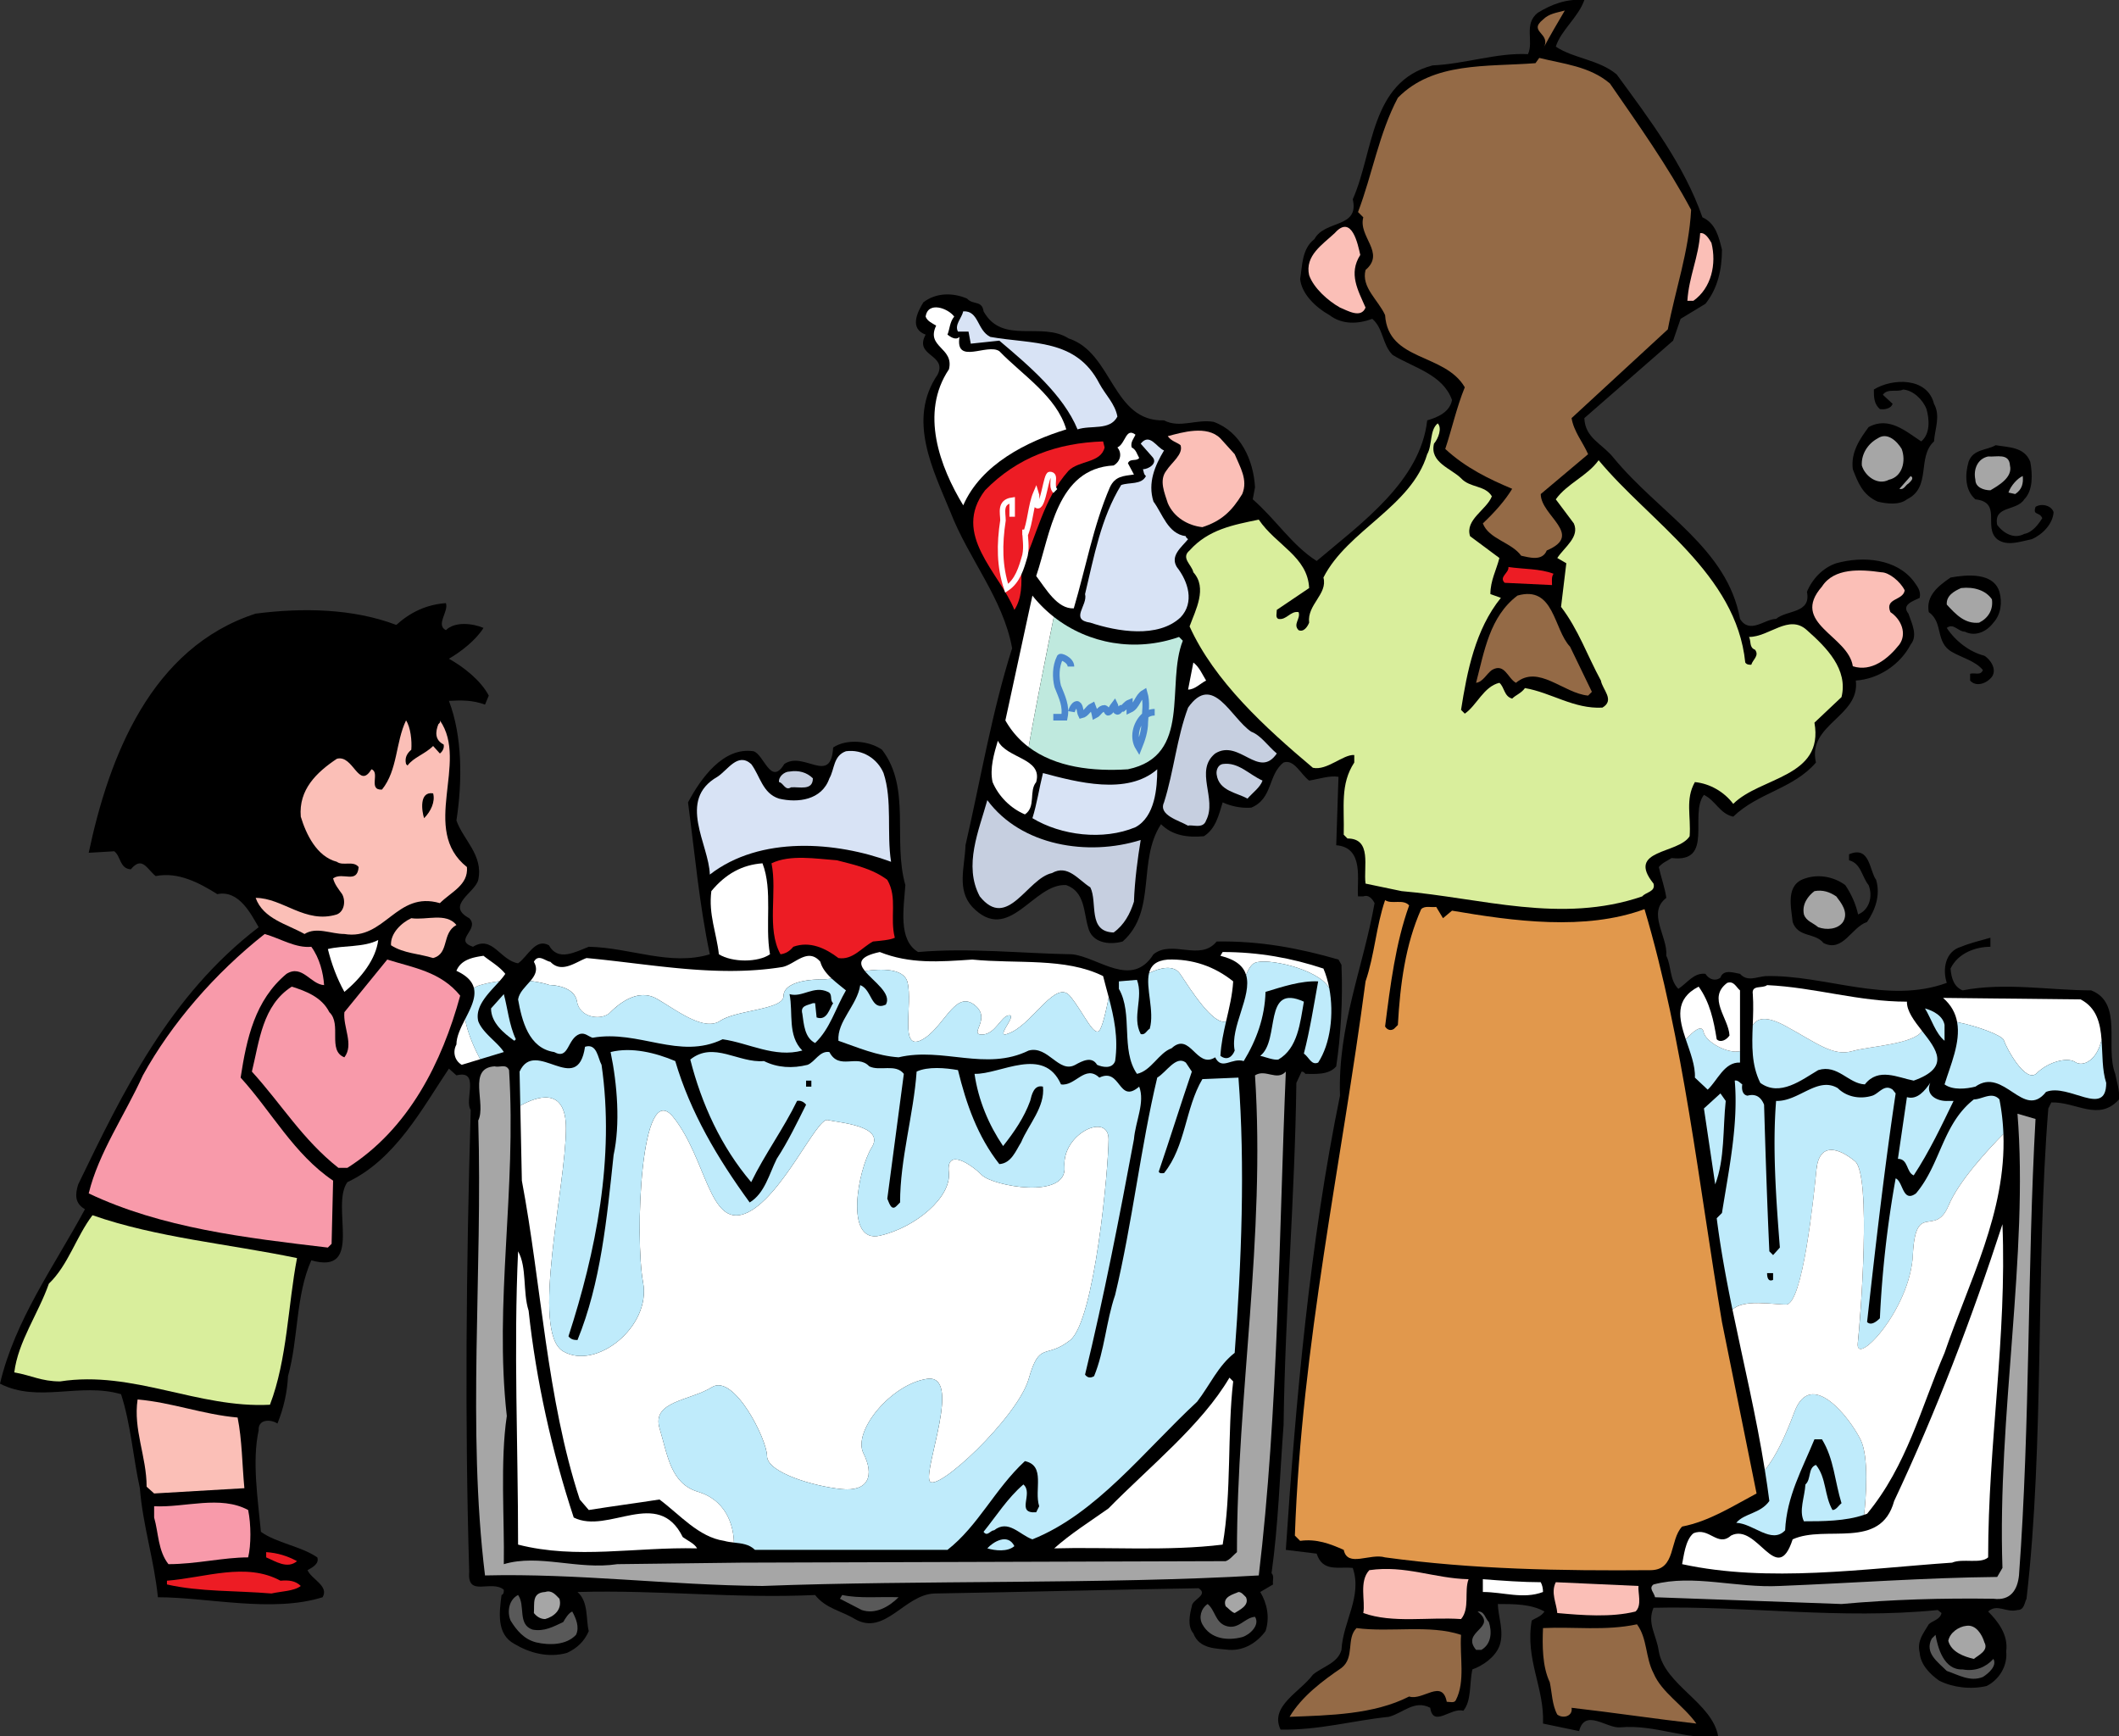 <svg xmlns="http://www.w3.org/2000/svg" width="384.66" height="315.18"><rect width="100%" height="100%" fill="#333333" stroke="none"/><defs><clipPath id="a"><path d="M166 0h218.66v315.18H166Zm0 0"/></clipPath></defs><g clip-path="url(#a)"><path d="M287.605 0c-1.09 3.14-4.23 5.46-5.183 8.465 3.273 2.183 7.777 2.32 11.055 5.047 6.007 8.191 12.285 16.52 15.562 25.937 2.457 1.09 3 3.684 3.547 5.867 0 3.688-.816 7.098-3 9.829l-4.508 2.73-1.363 3.96-16.11 14.06c.137 3.683 3.278 4.64 5.325 7.234 8.328 10.101 20.613 16.379 22.933 29.21 1.774 2.868 4.504 0 6.551 0 1.91-1.636 6.414-.956 5.598-4.913.957-2.32 2.867-4.367 5.324-5.188 4.914-1.363 10.918-.816 14.059 3.278.546.82 1.363 1.636 1.09 3.004-1.09.543-3.41 1.226-2.048 2.863.547 1.64 1.778 3.96.41 5.597-1.91 3.684-5.867 6.282-9.964 6.551.82 6.555-8.871 7.918-7.235 14.88-4.093 4.777-10.507 5.46-15.015 9.827-2.457-.543-3.137-2.867-5.32-3.957-2.735 3.547 1.91 12.422-5.872 11.465-.82.547-1.636.82-2.32 1.64.41 1.91 1.094 3.684 1.363 5.594-3.546 2.73.274 6.961 0 10.512.957 1.91.547 4.367 2.188 6.004 1.637-1.09 2.863-3 4.914-2.726.68 1.09 1.91 1.363 2.726.68.547-1.637 2.594-.817 3.551-.68 1.364 1.5 3.004.542 4.64.41 10.782-.274 22.114 5.183 32.895 1.226-.816-2.457-.27-5.734 2.594-6.55 1.64-.684 3.414-1.094 5.324-1.641v1.64c-2.593 0-5.867 1.09-7.234 3.958.137 1.636.547 3.277 2.184 3.957 7.644-1.5 15.972 0 23.343 0 5.868 2.324 2.457 10.238 4.368 15.152.273 1.504.82 2.867.683 4.64-3.687 4.098-7.781.41-12.285.547l-.547 1.094c-2.32 28.8-.683 60.606-3.957 88.996-.41.82-.41 2.047-1.64 2.047-2.047.547-3.684-1.226-5.325.274 1.778 1.777 3.688 4.234 3.278 7.234.273 2.73-1.364 5.187-3.547 6.281-2.867.684-6.145.274-8.602-.957-1.773-1.226-3.414-3.004-3.55-5.05-.544-2.184.683-3.548 1.64-5.188.684-.68 2.047-.817 2.32-2.047l-.683-.547c-17.61 1.777-35.078-.816-51.598-.406-1.227 2.863.547 4.914.957 7.914 1.094 6.144 9.691 9.285 10.781 15.426-6.004.683-11.328-2.184-17.742-1.637-2.457.273-6.418-3.55-7.508.68l-6.55-1.364c.27-6.55-3.278-11.601-2.051-18.699.82-.547 1.64-.683 2.32-1.64-2.457-1.364-5.457-1.364-8.46-1.364 0 2.184 1.226 5.051.273 7.645-.82 2.047-3.004 3.547-4.914 4.23-.547 2.594-.137 5.735-1.641 7.508-2.184-.684-5.457 3.14-6.004-.547-2.867-1.5-4.914.957-7.508 1.64-6.55.68-12.695 2.454-19.656 2.321-2.047-4.234 3.55-6.828 5.867-9.965 1.777-1.504 4.508-2.05 5.188-4.508.273-5.183 3.824-9.69 2.05-14.875-2.593-.273-5.46.817-6.554-2.593l-5.598-.684c1.777-26.89 4.371-55.828 9.832-82.445-.41-12.696 4.23-23.344 6.277-34.946-.273-.546-.957-1.636-2.046-1.226h-.957c-.274-2.73 1.23-8.875-3.958-9.285l.41-12.422c-1.64-.274-3.55.41-5.324.683-1.503-1.09-2.73-3.957-4.64-3.277-2.867 2.188-1.91 6.555-5.871 8.192-1.91.136-3.684-.274-5.188-.957-.68 2.183-1.226 4.78-3.41 6.144-3.004.273-5.734-.137-7.781-2.184-4.367 6.688-.684 15.696-6.961 21.293-2.457.684-5.598.274-6.281-2.593-.817-2.73-.547-6.414-3.957-7.645-6.008-.406-10.375 10.922-17.063 3.961-2.867-3.14-1.367-7.234-1.23-11.195 2.73-11.875 4.78-24.16 8.464-35.762-1.636-9.012-7.918-16.242-11.195-24.707-3.137-7.645-7.914-16.789-2.32-24.98 1.777-3.684-4.367-3.278-2.184-7.235-3.004-1.09-1.5-4.094-.41-5.87 2.32-1.774 5.324-1.774 7.918-.68 1.094 1.226 2.73.273 3.004 2.32 3.41 6.14 10.512 1.773 15.426 4.914 8.05 2.594 7.914 15.152 17.336 14.879 2.867 1.5 5.867-.274 9.007.273 4.915 1.774 7.235 6.961 7.508 11.875l-.41 2.184c4.23 3.683 7.098 8.328 11.602 11.191 8.054-6.824 18.84-14.469 20.066-25.523 1.91-.547 4.094-1.504 4.504-3.688-1.637-4.64-6.96-5.867-10.781-8.187-1.914-1.914-1.64-4.778-3.688-6.555-2.593.957-5.46 1.094-7.781-.68-2.457-1.367-5.05-3.824-5.32-6.554.406-2.32.27-5.457 2.59-7.235 1.914-3.547 8.191-1.91 6.964-7.234 3.82-8.598 3.137-21.293 14.47-24.297 6.003-.273 11.6-2.32 17.335-2.047 1.09-2.32-.82-5.46 1.774-7.508 2.457-1.5 5.187-2.593 8.46-2.32"/></g><path fill="#946a46" d="M284.059 1.91c-1.368 2.32-2.73 4.64-3.957 6.961 1.773-2.863-2.868-3.004 0-5.32 1.09-1.094 2.457-1.23 3.957-1.64m8.187 13.241c5.188 7.508 10.512 15.012 14.742 22.934-.41 7.64-2.863 14.469-4.23 21.7l-17.473 16.109c.41 2.457 2.05 4.367 3.004 6.55l-8.598 7.235c0 3.96 7.914 7.37 1.09 10.238-.816 2.047-3.273 1.23-4.64.957-1.774-2.457-5.871-3.004-6.961-5.871 2.183-2.047 4.093-4.23 5.324-6.277-4.234-1.778-8.465-3.825-12.149-7.235 1.227-3.687 2.047-7.508 3.547-11.195-3.683-6.277-13.922-4.64-14.468-13.102-1.227-2.73-4.368-5.05-3.547-8.191 3.683-3.14-1.367-6.008-.41-9.555l-.957-.957c2.593-6.824 3.824-14.332 7.234-20.746 6.418-6.555 16.11-5.598 24.98-6.281l.684-.953c4.367 1.09 9.144 1.5 12.828 4.64"/><path fill="#fbbfb7" d="M246.93 46.273c-2.184 3.414-.41 6.414.957 9.555-.82 2.047-3.278.547-4.64 0-2.188-1.226-4.778-3.547-5.599-5.867-.82-3.55 2.457-5.598 4.641-7.645 3.14-3.55 4.23 2.184 4.64 3.957m63.747-2.183c.957 3.82 0 8.191-3.278 10.512h-1.09c.27-4.372 2.047-7.918 2.32-12.286.958-.136 1.638 1.09 2.048 1.774"/><path fill="#fff" d="M173.219 57.469c-.82.953-.82 2.316-1.227 3.273.543.41 1.5 1.094 2.184.41-.82 5.188 5.05 1.09 7.234 2.594 4.23 4.367 10.375 8.191 12.149 14.195-7.098 2.184-15.426 6.282-18.704 13.786-4.23-6.961-7.914-16.79-2.59-24.704.954-3.96-4.234-3.96-2.324-7.918-.68-.41-1.636-.82-1.91-1.636.41-2.867 4.098-1.504 5.188 0"/><path fill="#d8e3f5" d="M179.77 61.152c7.644 1.364 15.562.274 19.792 8.461 1.094 2.051 2.868 3.688 3.278 6.008-1.363 2.594-4.777 1.5-7.235 2.32-2.593-6.277-8.87-11.601-14.195-16.105l-5.187.547-.41-2.188h-1.91c-.684-1.226.683-2.457.952-3.683 2.868-.137 2.458 3.414 4.915 4.64"/><path d="M351.078 73.3c1.23 2.184.137 4.641 0 6.825-3.137 2.867-.406 8.328-4.914 10.512-1.363 1.09-3.684.816-5.32.41-2.73-1.23-3.551-3.414-4.504-5.871-.41-3.14 1.363-5.598 2.863-7.645 3.688-2.047 6.824.82 9.555 2.594 1.64-1.363 1.504-3.957.957-5.867-.684-1.778-2.457-3.414-4.23-3.551-1.094.547-2.868-.273-3.688.957l1.773 1.637c-.27.82-1.363 1.094-2.316.957-1.094-.957-1.094-2.188-1.094-3.551 3.277-2.047 9.692-2.32 10.918 2.594"/><path fill="#d9ee9c" d="M260.309 80.535c-.82 3.414 3.136 4.504 4.914 6.278 1.636 1.777 4.367 1.23 5.593 3.277-.953 2.457-4.914 4.23-3.957 7.234l5.325 3.961c-.547 2.184-1.637 4.094-1.637 6.55l1.906.685c-4.64 5.73-6.14 13.375-7.23 20.335l.68.684c2.187-1.504 3.413-4.914 6.28-5.598.954.82.82 2.457 2.32 2.868.684-.684 1.638-.957 2.321-1.91 4.778.82 8.871 3.82 14.059 3.546 2.32-1.363 0-3.273-.274-4.914-2.457-4.504-4.093-9.281-7.234-13.375l.957-7.918-1.64-.953c1.367-2.05 4.097-3.824 3.003-6.281l-3.273-4.367c2.047-2.867 5.73-4.23 7.777-7.098 9.285 11.191 24.98 20.61 26.617 36.719.274.406.684.406 1.094.406.274-.953 1.5-1.637.684-2.726-1.094-.41-.684-1.504-1.094-2.32 3.687 0 7.234-4.235 10.512-1.231 3.547 3.14 7.508 7.097 6.277 12.148l-4.914 4.64c1.777 9.966-9.828 9.829-14.742 14.743-1.637-2.184-4.23-3.684-6.961-3.957-1.774 3.14-.684 6.14-.953 9.828-2.047 3.277-11.606 2.32-6.555 8.598.41 1.504-1.363 1.504-2.047 2.324-14.742 5.047-29.21.27-43.68-.957l-6.55-1.367c-.41-3 1.226-8.188-3.278-8.188l-.683-.683c.136-5.051-.68-9.145 1.914-13.106v-1.363c-2.05-.137-4.914 2.867-7.512 2.32-8.598-7.234-17.879-15.699-22.383-25.664 1.09-3 3.274-6.96.684-9.824-.274-1.367-2.324-2.594-.684-3.961 3.41-3.82 7.914-4.64 12.559-5.598 3.137 4.645 8.871 6.692 9.144 12.422l-5.87 3.961c0 .68-.274 1.363.273 1.637 1.504.273 2.183-1.5 3.687-1.23.407 1.23-1.093 2.187 0 3.277.953.41 1.637-.684 1.91-1.364-.41-3.277 3.41-5.187 2.594-8.191 4.367-8.598 15.969-12.832 18.836-22.387.957-1.636.41-4.367 1.91-5.593.82.816.137 2.726-.68 3.683"/><path fill="#fbbfb7" d="M224.133 82.445c.957 2.32 2.457 4.64 1.367 7.235-1.91 3.14-3.824 4.914-7.234 6.007-2.594-.273-5.188-1.777-6.282-4.367-.546-1.777-1.636-4.097-.27-5.87.954-1.5 3.138-3.005 2.59-4.641-.679-.547-1.636-.684-2.32-1.637 2.594-.684 7.102-2.05 9.555.406l2.594 2.867"/><path fill="#fff" d="M206.117 78.898c-.273.68-.957 1.364-.683 2.32.82.41.957 1.227 1.363 1.91-.543.685-1.637 0-2.047.958l1.094 2.047c-1.91.273-3.414.273-4.367 2.32-3.004 6.961-4.372 14.606-6.555 21.977-3 .136-5.05-3.551-6.824-5.871 2.593-7.645 3.687-19.52 14.058-20.067 1.367-.816 1.504-2.32.684-3.273 1.5-.684 1.5-3.688 3.277-2.32"/><path fill="#a6a6a6" d="M345.21 81.492c.817 2.184.138 5.047-2.32 5.594-2.046 1.094-4.367-.68-4.913-2.594-.137-2.047 1.09-3.957 2.867-4.914 1.773-1.226 3.547.547 4.367 1.914"/><path fill="#d8e3f5" d="M211.305 81.766c-1.64 2.726-3.004 5.867-1.914 9.28 1.64 2.184 2.593 5.868 5.87 6.278 0 .274.274.41.41.547-1.23 1.5-3.276 3.004-2.046 5.05 2.047 2.595 3.273 6.415.68 9.145-4.094 3.825-11.465 2.594-16.38.957-3.82-.546-.41-3.14-.956-5.187 1.64-6.824 2.867-13.785 6.554-19.793 1.5-.547 3.684 0 4.504-1.637-.41-.273-.41-.82-.547-1.23.957 0 2.868-1.09 1.637-2.32l-2.047-2.32c1.64-2.048 2.867.683 4.235 1.23"/><path fill="#ed1c24" d="M200.52 81.219c-.684 2.867-4.641 2.32-6.551 4.23-4.64 5.188-5.735 11.875-8.602 17.746.137 2.73.137 5.457-1.226 7.508-2.73-6.824-11.47-13.652-5.325-21.707 5.871-6.004 13.106-8.598 21.43-8.871l.274 1.094"/><path d="M368.55 83.813c.41 2.183.548 5.183-1.09 6.824-1.366 2.183-5.597 1.09-4.913 4.64 1.226 1.637 3.14 2.594 4.914 1.637 1.5-.273 2.594-1.773 3.273-2.863-.543-1.23-1.773-.41-1.226-2.051 1.094-.68 2.867-.273 3.277.957-.137 2.184-2.05 4.094-3.96 4.914-2.048.41-4.505 1.363-6.278 0-2.594-2.183.957-6.687-3.957-7.234-1.914-1.64-1.914-4.504-1.23-6.825.82-2.32 3.277-2.046 4.913-3.003 2.32.41 5.188.273 6.278 3.004"/><path fill="#a6a6a6" d="M364.867 84.492c.547 2.188-2.183 3.688-3.55 4.504-1.227 0-2.727-.543-2.727-1.91-.41-1.91.406-3.82 2.316-4.23 1.504.136 3.824-.684 3.961 1.636m-18.429 3.278c-.543.273-.817 1.226-1.637.957l2.047-2.32c.683.406 0 .952-.41 1.363m20.75-1.364c.136 1.364-.137 2.457-1.368 3.274l-1.226-.274c.41-1.226 1.636-2.594 2.594-3"/><path fill="#ed1c24" d="M282.012 104.148c-.41.547-.274 1.368-.274 2.051l-8.601-.41c-1.09-1.094.82-1.777.683-2.867 2.73.41 5.735.273 8.192 1.226"/><path fill="#fbbfb7" d="M345.758 107.152c-.274 1.91-3.688 1.368-2.594 3.957 2.047 1.368 3 3.961 1.637 5.871-2.047 2.594-5.051 5.051-8.461 3.957-.82-5.593-11.469-7.777-5.598-14.468 2.184-3.41 6.961-3.137 10.781-2.59 1.368 0 3.415 1.637 4.235 3.273"/><path d="M362.953 107.426c.55 1.91.277 4.094-1.09 5.597-1.226 1.637-3.273 2.594-5.187 1.637-1.227 0-2.047-1.637-3.278-.683 1.504 2.32 4.098 4.37 6.829 5.05 1.09.684 2.32 2.457 1.363 3.825-.953 1.226-2.867 1.91-3.957.68v-1.227c.816-.274 1.91.41 2.32-.684-1.363-1.637-3.687-2.183-5.598-3.273-3.14-1.778-1.5-5.325-4.23-7.239-.547-3 1.773-4.773 3.957-6.277 3.004-.547 7.781-.953 8.871 2.594"/><path fill="#a6a6a6" d="M361.59 108.79c.273 1.913-.684 3.413-2.32 4.233-2.594.274-4.23-1.503-5.872-3.277-.132-1.637 1.368-2.457 2.594-3.004 2.32-.273 4.504.41 5.598 2.047"/><path fill="#946a46" d="m285.016 117.39 3.957 8.188-.684.684c-4.504-.41-9.008-5.73-13.101-2.32-1.504-.82-2.051-3.684-4.372-2.32-.953.683-1.636 2.183-2.867 2.32 1.504-5.731 2.457-12.012 7.512-15.833 6.687-1.91 6.55 6.141 9.555 9.282"/><path d="M80.945 109.473c.547 1.504-1.91 3.96 0 4.914 1.637-1.637 4.914-1.227 6.825-.41-1.364 2.183-3.957 4.234-6.278 5.597 2.457 1.364 5.73 3.82 7.235 6.688l-.684 1.64c-2.184-.82-4.23-.82-6.55-.683 2.456 6.414 2.456 14.605 1.362 21.703 1.23 3.55 4.915 6.277 3.961 10.785-.546 2.32-6.007 4.64-1.64 6.961 2.047 2.047-3.004 3.957.683 5.187 3.547-2.183 4.914 2.458 8.188 3 1.777-1.226 3.14-4.64 5.598-3.273 1.64 3.004 4.777 1.227 7.234.273 7.508.137 14.742 3.547 21.976 1.364-1.91-9.008-2.726-18.29-3.957-27.574 2.32-4.368 6.414-10.098 11.875-9.282 1.91.547 3.141 6.418 5.598 2.32 3.547-2.456 8.461 3.962 8.871-3 2.457-1.64 6.555-1.23 8.871.407 5.325 6.965 1.914 16.383 4.235 24.57-.274 4.098-1.368 9.965 2.32 12.149 9.281-.817 19.11.273 27.98.41 4.778.547 10.786 6.277 14.743 0 3.414-2.73 8.464 1.367 11.468-2.32 7.914-.137 15.012 1.23 22.114 3.277l.543.953c.273 6.418-.133 12.969-.954 18.43-1.367 1.636-3.96 1.363-5.597 1.363-.137-.137-.274-.41-.684-.41l-.953 2.05c-.273 20.883-2.047 41.497-2.32 62.106-.684 9.008-.957 18.156-2.184 26.89.543.547.137 1.368.274 2.047l-2.325 1.368c1.23 2.047 1.778 4.64.957 7.097-1.5 2.047-3.82 3.547-6.55 3.41-2.457-.27-5.461-.132-6.551-3-1.094-1.23-.684-3.414-.274-4.914 0-1.23 3.137-2.046 1.227-3.277-16.379.273-31.531.684-47.91.957-5.461.137-9.012 7.777-14.473 4.64-2.457-1.503-5.32-1.91-7.23-4.366-14.742.68-28.121-.958-43.137-.547 2.047 1.773 1.504 5.05 2.047 7.097-.817 1.91-2.184 3.14-3.957 3.957-3.414.957-6.824 0-9.555-1.636-3.277-1.774-2.73-5.735-2.32-8.871.41-.137.41-.547.41-.958-2.32-1.91-6.691 1.5-6.281-3.277-.82-27.164-.547-55.418.273-83.808-1.226-1.778 1.774-7.372-2.594-6.282l-1.363-1.226c-4.777 7.097-9.691 16.515-18.43 20.61-3.14 4.366 3.141 16.925-6.55 14.194-2.867 6.418-2.32 14.2-4.23 21.024-.137 3.004-.821 5.867-1.915 8.598-1.226-.817-3.547-.817-3.41 1.23-1.23 5.594-.137 12.559.41 18.426 2.863 2.047 7.235 2.594 10.235 4.64.41 1.23-1.09 1.914-1.774 2.32.684 1.641 3.957 2.868 2.73 4.915-9.144 2.867-20.882 0-29.894 0-.684-6.824-2.73-12.965-3.273-19.793-1.23-5.594-1.641-11.602-3.414-17.063-7.508-2.183-15.016 1.64-21.977-1.91 2.73-11.601 9.828-21.293 15.426-31.668-1.91-1.09-1.778-2.73-1.23-4.504 8.054-16.652 16.515-34.261 32.761-46.683-1.367-2.32-3.55-6.825-7.508-6.004-3.277-2.047-7.097-4.098-11.195-3.278-1.637-1.367-2.457-3.683-4.504-1.226-2.047-.14-1.773-2.324-3.004-3.277l-4.64.273c3.687-17.473 11.331-37.266 30.304-43.41 8.465-1.09 17.61-.953 25.528 2.05 2.593-2.324 5.457-3.687 9.007-3.96"/><path d="M78.898 111.383c.137 2.32-2.73 3.277-2.593 5.597 2.593.41 4.777-2.046 7.918-1.636-.82 3.273-8.875 2.867-4.641 6.55 2.453-.41 3.957 2.047 5.594 3.004-1.364.68-3.684.137-5.324-.683-1.09-.137-2.047 0-2.594.957 1.367 2.594.41 5.73-.274 8.324-1.773-2.32-.406-7.644-3.957-8.324-.136 4.504-2.32 8.187-3.273 12.148-.82-.82-.41-3.004-2.324-2.593l-1.364 2.32c-1.773-.957-3.824-2.32-5.87-1.363-2.864 3.136-6.415 5.457-7.235 9.554-2.047 7.645 5.871 11.192 6.281 17.742-3.414 1.504-6.691-1.09-9.554-2.593-5.872 1.777-10.512-.133-15.153-3.274-3.414 0-5.87.41-7.508-3.004l-3.004.957c-.816-2.457-3.277-3.277-5.597-2.867 3.687-15.562 11.469-34.261 28.941-39.176 7.781 0 16.926-1.64 23.34 2.594 1.23.274 2.047-.273 2.594-1.23 1.5-1.227 3.277-3.004 5.597-3.004"/><path fill="#fff" d="M218.945 123.531c-1.09.547-2.047 1.64-3.273 1.64l.957-4.913c1.09.816 1.637 2.183 2.316 3.273"/><path fill="#c6cfe0" d="M227.137 132.816c1.773.68 3.004 2.594 4.64 3.957-3.273 4.778-6.824-2.73-11.191 0-3.824 3.141.41 8.192-1.64 12.149-.544 1.637-2.59.683-3.274.957-1.64-.957-5.461-1.91-4.367-4.234 1.773-5.594 2.32-11.739 4.367-17.2 4.504-6.414 7.781 1.914 11.465 4.371"/><path fill="#fbbfb7" d="M74.664 136.09c-.816.683-1.227 1.504-.953 2.594l.273.273c1.09-1.5 3.137-2.047 4.641-3.547l1.227 1.363c.546-.41.82-1.09.683-1.636-1.637-.82-1.5-2.32-.953-3.688.133-.137.406-.273.27-.683 5.324 7.644-3.684 19.793 4.914 26.62.273 3.274-2.864 4.505-4.914 6.551-7.915-2.32-9.965 6.825-17.336 5.598-2.457 0-5.047-1.367-7.235 0-3.136-1.777-7.504-2.73-8.87-6.555 4.913 0 9.007 4.778 14.741 3.004 1.364-.547 1.637-2.457.957-3.683-.683-.957-1.367-1.778-1.64-2.867 1.773-1.23 4.37 1.09 4.64-2.047-.953-1.23-2.867-.137-3.957-.957-3.683-.957-5.597-5.051-6.55-8.192-.41-4.914 2.867-8.05 6.55-10.508 3.004-.82 3.957 5.73 6.278 1.91 1.64.547-.68 3.82 1.914 3.684 2.867-3.547 2.457-8.597 4.367-12.558.82 1.23 1.09 3.687.953 5.324"/><path fill="#fff" d="M188.098 141.96c-1.364 1.638 0 4.505-2.047 5.868-2.594-1.09-4.778-3.273-5.871-5.867-.543-2.457.273-5.188.957-7.508 1.636 3.277 8.191 3.14 6.96 7.508"/><path fill="#d8e3f5" d="M160.387 140.324c1.64 4.914.547 10.918 1.367 16.106-9.965-3.688-23.75-4.778-32.899 2.32-.136-5.46-6.003-13.512 1.368-17.746 1.91-1.227 3.683-4.504 6.14-2.32 1.64 2.183 2.047 5.324 5.051 6.28 3.414.817 7.781.274 9.145-3.687.957-1.636.683-4.093 3.004-4.914 3.003-.41 5.734 1.367 6.824 3.961"/><path fill="#c6cfe0" d="M229.184 141.688c-.41 1.226-1.774 2.183-2.73 3.277-1.911-1.094-5.184-1.367-5.595-4.367-.136-.82.274-1.778 1.09-1.914 2.867-.41 4.778 1.914 7.235 3.004"/><path fill="#d8e3f5" d="M206.117 150.152c-5.87 2.457-13.515 1.5-18.703-1.64.82-2.594 1.23-5.457 1.914-8.188 6.14 1.637 15.285 4.094 20.746-.683 0 3.414-.41 8.597-3.957 10.511"/><path fill="#c6cfe0" d="M147.559 141.277c0 2.32-2.457 1.504-3.961 1.637-1.09.684-1.364-.816-2.184-.953-.137-.957.957-1.91 1.91-1.91 1.64-.274 3.14.137 4.235 1.226"/><path d="M78.625 144.008c.41 1.504-.41 3.277-1.64 4.504-.407-1.227-.954-4.914 1.64-4.504"/><path fill="#c6cfe0" d="M207.07 152.473c-.543 3.273-1.09 7.37-1.226 11.191-.684 2.184-1.774 4.23-3.688 5.598-4.777-.137-2.867-5.461-4.23-8.192-2.184-1.363-4.094-4.23-6.961-2.593-4.504.957-8.055 10.511-13.106 4.234-3.004-5.598-.136-12.016 1.368-17.473 6.14 8.324 18.289 10.235 27.843 7.235"/><path d="M340.57 159.707c.817 2.73-.136 5.457-1.64 7.645-2.864.953-4.368 5.593-7.914 3.82-1.504-1.91-4.645-.957-5.598-3.82-.273-2.73-1.363-6.829 2.32-7.918 2.457-.82 5.188-.274 7.235 1.226 1.093 1.64 1.91 3.414 2.32 5.324 2.047-.82 2.73-3.273 1.91-5.324-1.226-1.5-1.363-3.957-3.547-4.504v-1.09c3.82-1.64 3.684 3 4.914 4.641"/><path fill="#ed1c24" d="M161.07 159.707c1.91 3.273.41 6.824 1.368 10.508-.82.41-2.594.547-3.961.683-2.047 1.094-3.684 3.415-6.278 3.004-2.32-1.773-5.187-3.14-8.191-2.047-.684.817-1.363 1.227-2.32 1.364-2.594-4.64-.547-11.192-1.637-16.516 3.41-1.637 8.05-.82 11.875-.547 3.14.82 6.414 1.5 9.144 3.551"/><path fill="#fff" d="M138.41 156.703c1.914 4.914.41 11.192 1.367 16.516-2.183 1.504-6.824 1.504-9.28 0-.411-3.82-1.911-7.235-1.368-11.465 2.594-3.14 5.598-4.777 9.281-5.05"/><path fill="#a6a6a6" d="M333.336 162.71c.816 1.09 2.32 2.864 1.226 4.642-.953 1.363-3.003 1.5-4.503.953-.957-.82-2.184-1.09-2.594-2.32-.41-1.91.82-3.415 1.91-4.231 1.504-.274 2.73.137 3.96.957"/><path fill="#e1984c" d="M255.8 164.348c-2.456 6.824-3.41 14.468-4.366 21.976.41.684 1.093.817 1.636.41l.684-.683c.41-7.371 1.367-14.606 4.23-21.024.684-.68 1.778-.27 2.73-.406l1.231 2.047 1.637-1.367c11.195 1.914 24.16 3.687 34.945-.274 7.098 23.891 9.828 49.825 14.059 74.942l6.281 31.12c-4.37 2.321-8.601 5.052-13.515 6.009-2.32 2.457-1.09 7.777-5.598 7.914-16.516.136-32.348-.137-48.32-2.32-2.73-.817-6.825 1.913-7.508-1.364-2.457-1.094-4.914-2.047-7.914-1.637l-.957-.957c1.226-34.808 8.46-67.43 12.832-100.601 1.636-4.778 1.91-9.965 3.547-14.742 1.23.82 3.277-.274 4.367.957"/><path fill="#fbbfb7" d="M82.855 167.895c-2.73 1.503-1.226 5.187-4.23 6.007-2.594-.82-5.324-.82-7.645-2.32-.136-2.184 1.91-4.098 3.684-4.914 2.73.41 6.281-1.094 8.191 1.227"/><path fill="#f89aaa" d="M56.512 171.855c1.5 2.047 2.183 4.778 2.32 6.961-2.457-.136-3.957-3.824-6.824-2.046-5.735 4.777-7.235 11.738-8.328 18.835 5.597 6.141 9.691 13.922 16.789 18.7l-.274 11.468-.68.68c-15.015-1.773-30.167-3.547-43.41-9.828 1.778-7.371 6.555-14.195 9.829-21.43 5.187-9.418 13.105-18.562 22.113-25.66 2.867.817 5.598 2.594 8.465 2.32"/><path fill="#fff" d="M68.66 170.625c-.41 3.414-3.004 6.824-6.144 9.418-1.364-2.457-2.32-5.05-3-7.777 2.726-.684 6.55-.274 9.144-1.641"/><path fill="#f89aaa" d="M83.54 180.727c-3.278 12.011-9.282 24.16-20.478 31.257h-1.636c-6.551-5.187-10.239-11.464-15.7-17.472 1.368-5.594 1.915-12.012 7.235-15.422 2.594.816 5.46 1.91 6.824 4.64 2.324 2.184-.406 6.961 2.73 8.192 1.778-2.32-.273-5.461 0-8.192l7.782-9.554c4.777 1.5 9.691 2.183 13.242 6.55"/><path fill="#bfebfb" d="m93.64 188.645-.273.273c-1.91-1.367-4.23-3.277-4.23-5.871l2.32-2.594c.68 2.457.953 5.598 2.184 8.192m143.05-6.825c-.68 3.82-1.09 8.461-4.64 10.508-.82.137-2.184-.406-3.278-.68 3.688-2.867.41-13.242 7.918-9.828m116.301 4.23v2.868c-1.64-1.367-2.32-3.824-3.55-5.871 1.5.41 3.277 1.363 3.55 3.004"/><path fill="#fff" d="M126.738 270.793c-5-1.5-5.5-6.5-7-11.5s5.5-5 9.5-7.5 10 9.5 10 12.5 8.5 5.5 13.5 6 6-2.5 4-6.5 5-12.5 11.5-13.5-.5 16 .5 18.5 16-11.5 18-18.5 3-3.5 7.5-7 7-31.496 7-36.496c0-5-8.5-1-8 5 .5 5.996-13 3.496-15 1.5-2-2-6.5-5-6-.5.5 4.496-6 9.996-12.5 11.496s-4-11.996-1.5-15.996-6-4.5-8-5-8.5 14.496-15 16.996c-6.5 2.5-7-9.996-13-17.496-6-7.5-7 21.996-5.5 29.996s-8.5 16-14.5 12.5.5-30 .5-40.496c0-7.742-5.433-5.7-8.289-4.094l.281 13.602c3.551 18.84 4.504 39.586 10.512 57.879l1.637 1.91c4.234-.684 8.465-1.23 12.832-1.91 3.684 2.73 7.098 6.824 11.738 7.507.578.164 1.18.243 1.781.309-.082-3.453-1.628-7.746-6.492-9.207"/><path fill="#bfebfb" d="m224.816 195.605-6.55.274c-3.141 5.324-3.004 12.148-6.961 17.062-.274 0-.82.137-.957-.273 2.047-6.008 3.957-12.148 6.007-18.156l-1.093-1.637c-1.774-1.363-3.547 1.773-5.188 2.73-3.004 12.56-4.504 26.344-7.644 39.45-1.637 4.777-1.91 10.101-3.82 14.742-.684.41-1.231.273-1.641-.274 3.414-14.058 6.281-28.8 8.875-42.726.273-3.274 2.047-6.688.953-9.555-3.82 3.278-3.274-3.547-7.235-1.637-2.593-2.457-4.367 1.637-6.96 1.23-3.137-7.1-11.055-1.776-15.696-1.913.684 4.777 2.59 9.281 5.188 13.105 2.047-2.593 3.82-5.187 4.914-8.191.27-1.09.68-3 2.32-2.594.406 3.688-2.594 6.824-3.96 10.102-.954 1.504-1.774 3.82-3.958 3.96-3.96-5.05-6.008-10.921-7.508-17.062-2.32-.41-5.46-.683-7.507.27-.547 7.781-3.004 15.836-3.004 23.754l-.68.68c-.957.956-1.367-.817-1.64-1.364l3.003-22.66c-1.504-1.91-4.367-.41-6.277-1.363-2.188-2.32-5.461.82-7.238-2.594-1.774-.274-2.59 1.773-3.957 2.32-2.73.684-5.461.547-7.918-.683-4.641.41-9.145-3.684-13.375-.274 2.046 8.055 5.593 15.836 11.054 22.25 2.457-5.05 5.871-9.691 8.328-14.742.547-.137 1.227.137 1.637.684-1.637 3.277-3.273 6.687-5.324 9.828-1.363 2.73-2.184 6.277-4.914 7.918-5.867-8.055-10.781-16.383-13.512-25.664-3.55-1.5-7.918-2.594-11.738-1.637 1.226 5.87 1.773 13.101.547 18.7-1.23 11.6-2.325 23.206-6.555 33.577-.684 0-1.227-.133-1.637-.68 4.914-15.152 8.461-32.351 6.004-49.277-.68-1.226-.816-3.96-3-3.277-1.367 9.281-9.012-1.774-11.879 4.504l.13 6.191c2.855-1.605 8.288-3.648 8.288 4.094 0 10.496-6.5 36.996-.5 40.496s16-4.5 14.5-12.5-.5-37.496 5.5-29.996c6 7.5 6.5 19.996 13 17.496s13-17.496 15-16.996 10.5 1 8 5-5 17.496 1.5 15.996c6.5-1.5 13-7 12.5-11.496-.5-4.5 4-1.5 6 .5 2 1.996 15.5 4.496 15-1.5-.5-6 8-10 8-5s-2.5 32.996-7 36.496-5.5 0-7.5 7-17 21-18 18.5 6-19.5-.5-18.5-13.5 9.5-11.5 13.5 1 7-4 6.5-13.5-3-13.5-6-6-15-10-12.5-11 2.5-9.5 7.5 2 10 7 11.5c4.864 1.46 6.41 5.754 6.492 9.207 1.387.16 2.77.281 3.817 1.328h34.945c5.598-4.367 8.598-11.058 14.059-16.11 3.82.821 1.636 5.188 2.594 8.192l-.547 1.094c-3.82.273-.41-3.414-2.32-5.05-2.868 2.456-4.915 5.73-7.235 8.597.684.957 1.227-.274 1.91-.274 2.594-2.047 4.64.82 6.961 1.641 11.606-4.64 20.203-15.973 29.895-24.98 2.32-3.004 3.824-6.551 6.824-8.872 1.23-16.382 1.914-33.992.683-49.96"/><path fill="#a6a6a6" d="M92.41 194.242c1.367 21.977-2.73 42.04-.41 62.79-1.227 8.187-.406 18.835-.543 26.89 6.414-1.91 13.375 1.09 20.61 0l22.386-.274 88.043-.273c.82-.273 1.363-1.09 2.047-1.637 0-28.531 5.187-57.195 3.277-86.543 1.91-1.226 3.957 1.094 5.594-.683-1.226 29.074-1.363 61.836-4.91 91.457-27.984 1.636-61.563.82-90.094 1.91-16.926-.137-33.578-2.32-50.367-1.91-3.277-26.754-.41-54.875-1.227-82.582 1.5-3.004-2.05-9.555 3-9.828.82.273 2.047-.547 2.594.683"/><path d="M147.285 197.242h-.957v-1.09h.957v1.09"/><path fill="#bfebfb" d="M358.313 199.563c-5.731 4.503-6.004 11.742-10.508 17.062-2.457 1.777-2.32-2.184-3.688-2.73a195.027 195.027 0 0 0-2.863 25.39c-.684.684-1.64 1.367-2.324.684 1.504-13.516 3.14-27.848 5.187-41.496l-.547-.684c-1.5-1.09-2.457.684-3.683 1.094-2.184.68-4.64.27-6.278-1.367-3.687-2.184-7.097 2.457-11.195 2.32-.684 8.465 0 17.883.684 26.617l-1.23 1.367-.68-.683c-.41-8.871-.684-17.336-.958-26.617-.546-1.368-1.5-2.047-3.003-1.637-.954-.137-1.09-1.23-.954-2.047-.41-.274-.82-.82-1.367-.684.684 7.914-1.09 16.243-2.32 24.024l-.953.957c.707 5.574 1.73 11.09 2.863 16.594 1.984-1.961 7.246-.934 9.742-.934 3 0 5-19.5 5.5-24.496.5-5 4-4 7-1.5s1 28.496.5 32.996c-.5 4.5 9.5-6 10-16s4-3 6.5-9c1.852-4.438 7.25-10.234 9.938-12.957a39.918 39.918 0 0 0-.723-6.274c-1.363-1.5-3.137 0-4.64 0"/><path fill="#bfebfb" d="M353.672 199.836h.957c-2.184 4.504-4.367 9.144-7.234 13.516-1.368-.547-.957-3.004-2.868-3.004l1.637-11.196c1.914.547 3.277-1.226 4.234-2.59-.957 2.184 1.227 3.41 3.274 3.274m-40.402 0c-.547 5.05-.137 10.512-1.91 15.152l-2.048-13.785 3-2.73.958 1.363"/><path fill="#a6a6a6" d="M369.508 203.113c-1.5 26.617-.957 55.282-3.004 82.856-.274 2.594-1.5 4.64-4.64 4.23-9.282-.136-18.563.137-27.575.957l-33.851-1.23c-.137-.817-1.227-1.637-.274-2.32 7.234-1.91 15.016.683 22.934.273 13.648-.547 26.207-1.5 39.449-1.637l.957-1.637c-.957-27.437 4.773-57.058 2.726-82.449l3.278.957"/><path fill="#d9ee9c" d="M53.918 228.367c-1.637 8.461-1.773 18.426-4.914 26.617-13.106.68-24.844-6.28-38.086-4.234-3.41 0-5.184-1.09-8.324-1.637.683-5.597 4.367-10.648 6.277-16.105 3.55-3.414 4.914-8.465 7.918-12.422 11.738 4.094 24.707 5.187 37.129 7.781"/><path fill="#fff" d="M360.906 282.691c-1.363 1.23-4.64.137-6.55.957-15.97 1.094-33.305 3.684-49.004.274.273-1.23.546-4.367 2.046-5.598 2.868-1.226 4.372 2.594 6.829.41 4.777-2.457 8.324 9.555 11.191.684 6.008-2.73 15.969 2.047 18.426-6.961 7.644-16.246 14.062-33.035 19.66-50.234.816 20.476-2.598 39.859-2.598 60.468M95.96 237.922c1.364 12.691 4.231 25.523 8.188 37.535 6.282 3.14 15.29-5.594 19.793 3.55.957.684 2.188 1.227 2.594 2.048-11.191-.274-21.84 2.047-32.488-.684 0-18.152-.817-35.488 0-53.234 1.64 2.867.82 7.37 1.914 10.785"/><path d="M321.867 232.324c-.953.41-1.09-.547-1.09-1.23h1.09v1.23"/><path fill="#fff" d="M223.86 250.75c-1.09 9.285-.27 20.203-1.91 29.621-9.829 1.23-21.294.41-30.575.684 2.867-2.594 6.55-4.914 9.828-7.235 7.508-7.644 16.926-15.152 21.977-23.75l.68.68"/><path fill="#fbbfb7" d="M43.133 257.305c.82 4.093.82 8.597 1.23 12.828l-16.383.957-1.363-1.227c0-5.46-2.457-10.375-1.637-15.836 6.278.547 11.875 2.73 18.153 3.278"/><path fill="#f89aaa" d="M45.047 274.094c.543 2.594.543 6.414 0 8.597-4.508 0-9.422 1.23-14.469 1.23-1.914-2.456-1.777-5.597-2.598-8.464v-2.047c5.598.274 12.016-2.047 17.067.684"/><path fill="#bfebfb" d="M184.14 280.645c-1.23 1.093-3.55.82-4.913.41.953-1.094 3.683-2.868 4.914-.41"/><path fill="#ed1c24" d="M53.918 283.375c-1.773 1.5-3.957 0-5.598-.684v-.953c2.047.137 3.825.68 5.598 1.637m.684 4.504c-1.23.957-3.551.957-5.325 1.367-6.418-.547-12.968-.273-18.972-1.64v-.68c6.96-.547 14.332-3.414 20.61 0 1.503-.137 2.73 0 3.687.953"/><path fill="#fbbfb7" d="M266.586 286.652c-.82 2.184.273 5.325-1.363 7.235-5.871-.41-12.422.816-17.746-1.094.41-2.184-.82-5.73 1.09-7.781 6.554-.953 11.742 1.504 18.019 1.64"/><path fill="#fff" d="M279.691 287.2c.274.542.41 1.09.41 1.773-3.55 1.363-7.238 0-10.921 0v-2.32c3.55.273 7.37.546 10.511.546"/><path fill="#fbbfb7" d="M297.434 287.879c-.137 1.23.683 3.55-.543 4.64-4.371 1.094-9.692.684-14.2.274-.132-1.773-1.226-3.684-.27-5.594l15.013.68"/><path fill="#a6a6a6" d="M101.559 290.2c.543 2.046-1.094 3.277-2.594 3.687-.82 0-1.504-.41-2.05-1.094.136-1.773-.407-3.684 2.05-3.82 1.226-.41 1.91.547 2.594 1.226m124.625-.273c.68 1.504-1.23 2.32-2.051 2.867-.543-.137-1.09-.816-1.637-1.227-.683-1.777 1.5-2.183 2.32-2.593.547 0 .957.547 1.368.953"/><path fill="#595959" d="M96.645 295.797c2.183.41 3.82-.547 5.593-1.363.41-.684.957-1.641 1.64-1.914.68 1.23 1.364 2.867.68 4.234-1.773 1.91-4.913 1.91-7.234 1.363-2.183-.547-3.547-2.183-4.64-3.957-.684-1.64-.274-3.824 1.363-4.64 1.367 1.91-.133 5.32 2.598 6.277m66.472-5.871c-1.773 1.777-4.23 3.14-6.687 2.32l-3.957-2.047.41-.68c3.137.68 6.824.27 10.234.407m59.379 5.187c2.32.82 3.414-1.5 5.324-1.636.953 1.5-.957 3.277-2.32 3.683-2.594.684-5.734.41-7.234-2.32-.684-1.227-.274-2.863.953-3.684 1.367 1.09 1.367 3.278 3.277 3.957m47.774-.679c.546 1.636.546 3.957-1.364 5.046h-.957c-2.863-3.41 4.098-3.957.274-6.96 1.23-.137 1.367 1.23 2.047 1.914"/><path fill="#946a46" d="M300.164 303.715c1.504 3.547 5.324 5.73 7.781 9.144-7.234-.82-15.425-2.047-22.66-2.867.274 1.504-1.5 2.047-2.594 1.23-.953-1.777-.953-3.96-1.363-5.87-1.363-2.868-1.363-6.688-1.226-9.829 5.593-.273 11.328.547 17.058-.683 1.914 2.594 1.504 6.008 3.004 8.875"/><path fill="#a6a6a6" d="M360.227 298.117c.82 1.5-1.094 2.32-1.914 3.004-1.774-.41-4.094-1.23-4.641-3.277.273-1.5 1.914-2.594 3.277-2.73 1.774-.274 2.867 1.64 3.278 3.003"/><path fill="#946a46" d="M265.223 296.754c-.274 3.957.816 8.46-.957 11.875-.274.547-1.094.273-1.637.273-.82-4.234-4.371-.136-6.828-.957-6.414 3.278-14.469 3.414-21.703 3.688 2.183-3.688 6.007-6.555 9.418-8.875 2.457-1.91.82-5.324 2.73-7.235 6.145.82 13.242-.683 18.977 1.23"/><path fill="#595959" d="M356.266 303.031c2.324.41 4.23-.41 5.597-1.91.684 1.227-.816 2.594-1.91 3.274-2.32.957-4.504-.407-6.555-1.09-1.636-1.637-4.093-3.278-2.726-5.871l.68-.68c.41 2.32 1.503 6.414 4.914 6.277"/><path fill="#fff" d="M187.414 108.11c-1.637 7.507-3.273 15.152-4.91 22.656 1.133 2 2.574 3.586 4.226 4.836 1.09-6.336 3.56-18.649 4.567-23.633a23.404 23.404 0 0 1-3.883-3.86"/><path fill="#bfe9de" d="M214.031 115.617c-7.906 2.781-16.445 1.293-22.734-3.648-1.008 4.984-3.477 17.297-4.567 23.633 4.907 3.707 11.692 4.445 18.02 4.039 11.738-2.457 6.824-15.426 9.965-23.344l-.684-.68"/><path fill="#fff" d="M82.855 189.598c-.683 1.23-.41 2.867.957 3.687l3.356-1.02c-.809-1.515-2.234-4.472-2.734-7.261-.797 1.562-1.579 3.129-1.579 4.594"/><path fill="#bfebfb" d="M86.023 179.336c.438 1.75-.59 3.707-1.59 5.668.5 2.789 1.926 5.746 2.735 7.262l4.289-1.301c-1.094-1.774-3.824-3.414-4.64-5.598-.672-2.789 2.03-5.21 3.859-7.27a22.67 22.67 0 0 0-3.438.7 4.45 4.45 0 0 0-1.215.539"/><path fill="#fff" d="M87.77 173.492c-1.91.274-4.094.684-4.915 2.73 1.97.91 2.88 1.97 3.168 3.114a4.45 4.45 0 0 1 1.215-.54c1.2-.343 2.348-.562 3.438-.698.41-.461.777-.907 1.05-1.328-1.09-1.368-2.59-2.184-3.956-3.278m16.968 8.305c.5 3 4.5 3.5 6 2s5-4.5 8.5-2.5 8.5 6 11.5 4 11.5-2 11.5-4.5 4.5-3 6.5-3c.739 0 1.543-.07 2.266-.156-.957-.895-1.79-1.895-2.082-3.055-2.32-2.73-4.64.543-6.961.953-11.875 1.91-23.75-.547-35.488-1.637-1.914.684-4.508 2.868-6.555.684-.953-.137-2.184-1.504-3.004 0 .813 1.418.219 2.465-.637 3.48 2.149.254 3.461.73 3.461.73s4.5 0 5 3"/><path fill="#bfebfb" d="M151.004 177.64c-.723.087-1.527.157-2.266.157-2 0-6.5.5-6.5 3s-8.5 2.5-11.5 4.5-8-2-11.5-4-7 1-8.5 2.5-5.5 1-6-2-5-3-5-3-1.312-.477-3.46-.73c-.876 1.035-2.02 2.03-2.231 3.343.683 3.82 1.914 8.871 6.555 9.555 2.73 1.5 2.32-2.457 4.64-3.277.957-.274 1.5.41 2.32.683 8.465-1.504 15.7 4.094 23.614.274 4.777.68 9.422 3.414 14.469 2.046-2.73-2.73-1.637-6.824-2.32-10.238 2.32.684 4.37-1.637 6.964-.41.953.41.27 1.504.953 2.05-.683.954-1.09 3.274-3.004 2.59l-.27-2.59h-.41c-.956.407-2.32.407-1.913 1.91.273 1.911.41 4.368 2.324 5.321 2.726-2.59 3.683-6.277 5.594-9.554-.766-.637-1.711-1.34-2.56-2.13"/><path fill="#fff" d="M164.738 178.297c1 4-1.5 12.5 2.5 10.5s6-9 9.5-6.5-1 5.5 1.5 5.5 3.5-3.5 5-3.5-3.5 5 .5 3 8-9.5 10.5-6.5 4.5 8 5.5 6c.57-1.145 1.14-3.75 1.528-5.777-.34-1.286-.7-2.56-1.02-3.84-6.824-3.414-15.695-2.188-23.75-3.004-6.008.41-11.332.816-16.789-1.367-3.863.82-3.836 2.043-2.703 3.449 2.887-.418 7.09-.555 7.734 2.039"/><path fill="#bfebfb" d="M201.266 181.02c-.387 2.027-.957 4.632-1.528 5.777-1 2-3-3-5.5-6s-6.5 4.5-10.5 6.5 1-3-.5-3-2.5 3.5-5 3.5 2-3-1.5-5.5-5.5 4.5-9.5 6.5-1.5-6.5-2.5-10.5c-.644-2.594-4.847-2.457-7.734-2.04 1.504 1.876 4.965 4.083 3.793 6.106-2.73 1.23-2.457-2.726-4.64-3.547-.548 3.684-4.231 6.551-3.958 10.102 3.547 1.227 6.961 2.73 10.918 3.004 8.055-1.914 15.836 2.59 23.617-1.23 3.547-.958 5.457 4.23 8.461 2.593 1.23-.683 3.004-1.637 3.961 0 .953.41 2.73.82 3.274-.683.605-4.235-.203-7.95-1.164-11.582"/><path fill="#fff" d="M227.738 174.797c2-1 11.5 1 13.5 4.5.024.039.047.078.07.121-.242-1.281-.593-2.508-1.066-3.605-5.734-1.91-11.738-3.004-18.293-3.004l-.41.683c2.875.707 4.2 1.942 4.664 3.477.43-1.051.906-1.86 1.535-2.172m-13.5 2c1.809 2.707 6.063 9.496 8.34 8.57.55-2.379 1.137-4.726 1.281-7.234-3.41-2.73-7.37-4.094-11.875-3.957-2.14.18-3.062 1.11-3.394 2.441 1.879-.879 4.45-1.62 5.648.18"/><path fill="#bfebfb" d="M241.238 179.297c-2-3.5-11.5-5.5-13.5-4.5-.629.312-1.105 1.121-1.535 2.172 1.156 3.793-2.941 9.449-2.07 13.722-.406 1.094-1.363 1.91-2.594.957.125-2.199.57-4.25 1.04-6.28-2.278.925-6.532-5.864-8.34-8.571-1.2-1.8-3.77-1.059-5.65-.18-.663 2.66 1.028 6.934.122 10.117-.547.274-.82 1.227-1.64.953-1.637-3.136.546-6.55-.68-9.828l-3.278.274v1.363c2.594 4.508.274 11.059 3.278 15.426 2.593-.543 3.957-3.82 6.277-4.64 3.41-3.141 4.504 3.823 7.918 1.64 1.227 2.457 3.004 0 5.187.68 2.32-3.82 3.82-7.918 3.957-12.559 3.141-.953 6.415-2.047 9.555-1.91-.816 4.504-1.5 8.875-2.594 13.105.957.684 1.368 2.184 2.594 1.637 2.242-3.418 2.89-8.84 2.024-13.457l-.07-.121m67.999 8c-.289-1.442-1.898-.067-3.215 1.363.793 2.36 1.754 4.778 1.649 6.945l2.32 2.184c1.778-1.637 3.004-5.05 5.871-4.914v-2.07c-2.199.53-6.25-1.63-6.625-3.508"/><path fill="#fff" d="M313.543 178.406c-3.688 2.73.273 6.414.41 9.555-.547.82-1.64 1.363-2.32.684-.547-3.415-1.23-6.692-3.278-9.555-4.43 2.258-3.585 5.844-2.332 9.57 1.317-1.43 2.926-2.805 3.215-1.363.375 1.879 4.426 4.039 6.625 3.508V179.77c-.683-.543-1.093-1.774-2.32-1.364"/><path fill="#bfebfb" d="M336.238 190.797c-3.5 1-6.5-1.5-12-4.5-3.508-1.914-5.18-1.586-6.066-.192-.14 3.672-.258 7.184 1.375 10.458 3.55 2.59 7.508-.547 10.512-2.32 3.55-1.095 5.46 2.456 8.464 2.593 2.457-3.14 6.004-1.23 8.872-.684 6.75-2.398 4.136-5.664 1.527-9.007-1.64 2.445-9.52 2.746-12.684 3.652"/><path fill="#fff" d="M320.777 178.816c-.82.68-2.867-.136-2.593 1.637.136 1.918.058 3.805-.012 5.652.887-1.394 2.558-1.722 6.066.192 5.5 3 8.5 5.5 12 4.5 3.164-.906 11.043-1.207 12.684-3.652-1.402-1.793-2.805-3.61-2.758-5.325-8.871 0-16.652-2.593-25.387-3.004m42.961 9.981c.5 1.5 4 8 6 6s5.5-3 7-2c1.344.89 3.88-.223 4.758-4.047-.226-3.027-.879-5.809-3.797-7.34l-24.98-.273c1.511 1.308 2.27 2.804 2.558 4.386 3.856.782 8.188 2.442 8.461 3.274"/><path fill="#bfebfb" d="M376.738 192.797c-1.5-1-5 0-7 2s-5.5-4.5-6-6c-.273-.832-4.605-2.492-8.46-3.274.675 3.696-1.235 7.872-2.286 11.313 1.5 1.09 3.957.816 5.598.406 5.183-3.683 8.734 6.145 12.828.957 4.098-1.636 10.922 4.778 10.922-1.636-.766-2.352-.645-5.176-.844-7.813-.879 3.824-3.414 4.938-4.758 4.047m-39 68.496c-2-4-9-13-12-5-1.574 4.203-3.293 7.98-5.363 10.559.297 1.859.578 3.726.813 5.605-1.641 2.32-4.504 2.184-6.008 3.957 3.14.137 6.418 3.957 8.875 1.363.27-6.14 3.136-11.191 5.32-16.515h1.367c2.184 3.55 2.32 7.644 3.547 11.601-.547.41-.953 1.23-1.637 1.23-1.5-2.593-1.093-5.87-3.004-8.19-1.5.546-.82 2.593-1.91 3.55-.136 2.32-1.226 4.777-.273 6.688 3.37 0 7.59-.016 10.93-1.184.328-3.05.917-10.52-.657-13.664"/><path fill="#fff" d="M363.676 205.836c-2.688 2.723-8.086 8.52-9.938 12.957-2.5 6-6-1-6.5 9s-10.5 20.5-10 16 2.5-30.496-.5-32.996c-3-2.5-6.5-3.5-7 1.5-.5 4.996-2.5 24.496-5.5 24.496-2.496 0-7.758-1.027-9.742.934 1.992 9.656 4.313 19.285 5.879 29.125 2.07-2.579 3.79-6.356 5.363-10.559 3-8 10 1 12 5 1.574 3.145.985 10.613.657 13.664.18-.062.363-.113.535-.18 7.234-8.738 9.828-19.386 14.062-29.21 4.41-12.88 11.215-25.544 10.684-39.731"/><path fill="none" stroke="#fff" d="M183.738 93.797v-3c-2.332.332-1.668 2.332-1.668 3.664-.664 4.336-.664 8.336.668 12.336 2-1.336 2.668-3.668 3.332-6 .336-1.668 0-3 0-4.668v1c1-2.332 1-5.332 2-7.668.336 1-.332 2.336.336 2.336 1 0 1.5-5.668 2.164-5.668 1.336 0 0 2 1 3"/><path fill="none" stroke="#4b87ce" stroke-width="1.2" d="M194.406 120.984c0-1.203-2-2-2-1.601-.797 1.601-.797 3.601-.398 5.199.8 2 1.601 3.602 1.199 5.602h-2m3.301-1c.101-.602.699-1.5 1.101-1.301.5.3.399 1.3.7 1.898.898-.199 1.199-1.199 2-1.597.199.5.398 1.097.5 1.597.597-.297.898-1.199 1.699-1.199.398.102.5.8.699.7.5-.2.7-.9 1.102-1.4.199.4.097.9.398 1.2.3.2.5-.3.8-.5h.302c.398-.3.699-.8 1.199-1 0 .402.101.8.101 1.2 1.297-.598 1.399-2.298 2.598-3 .5 1.702.2 3.5.102 5.3 0 1.602-.5 3.102-1.102 4.602-1.098-1.801-.5-4.2.902-5.602.598-.5 1.2-.8 2-.8"/></svg>
